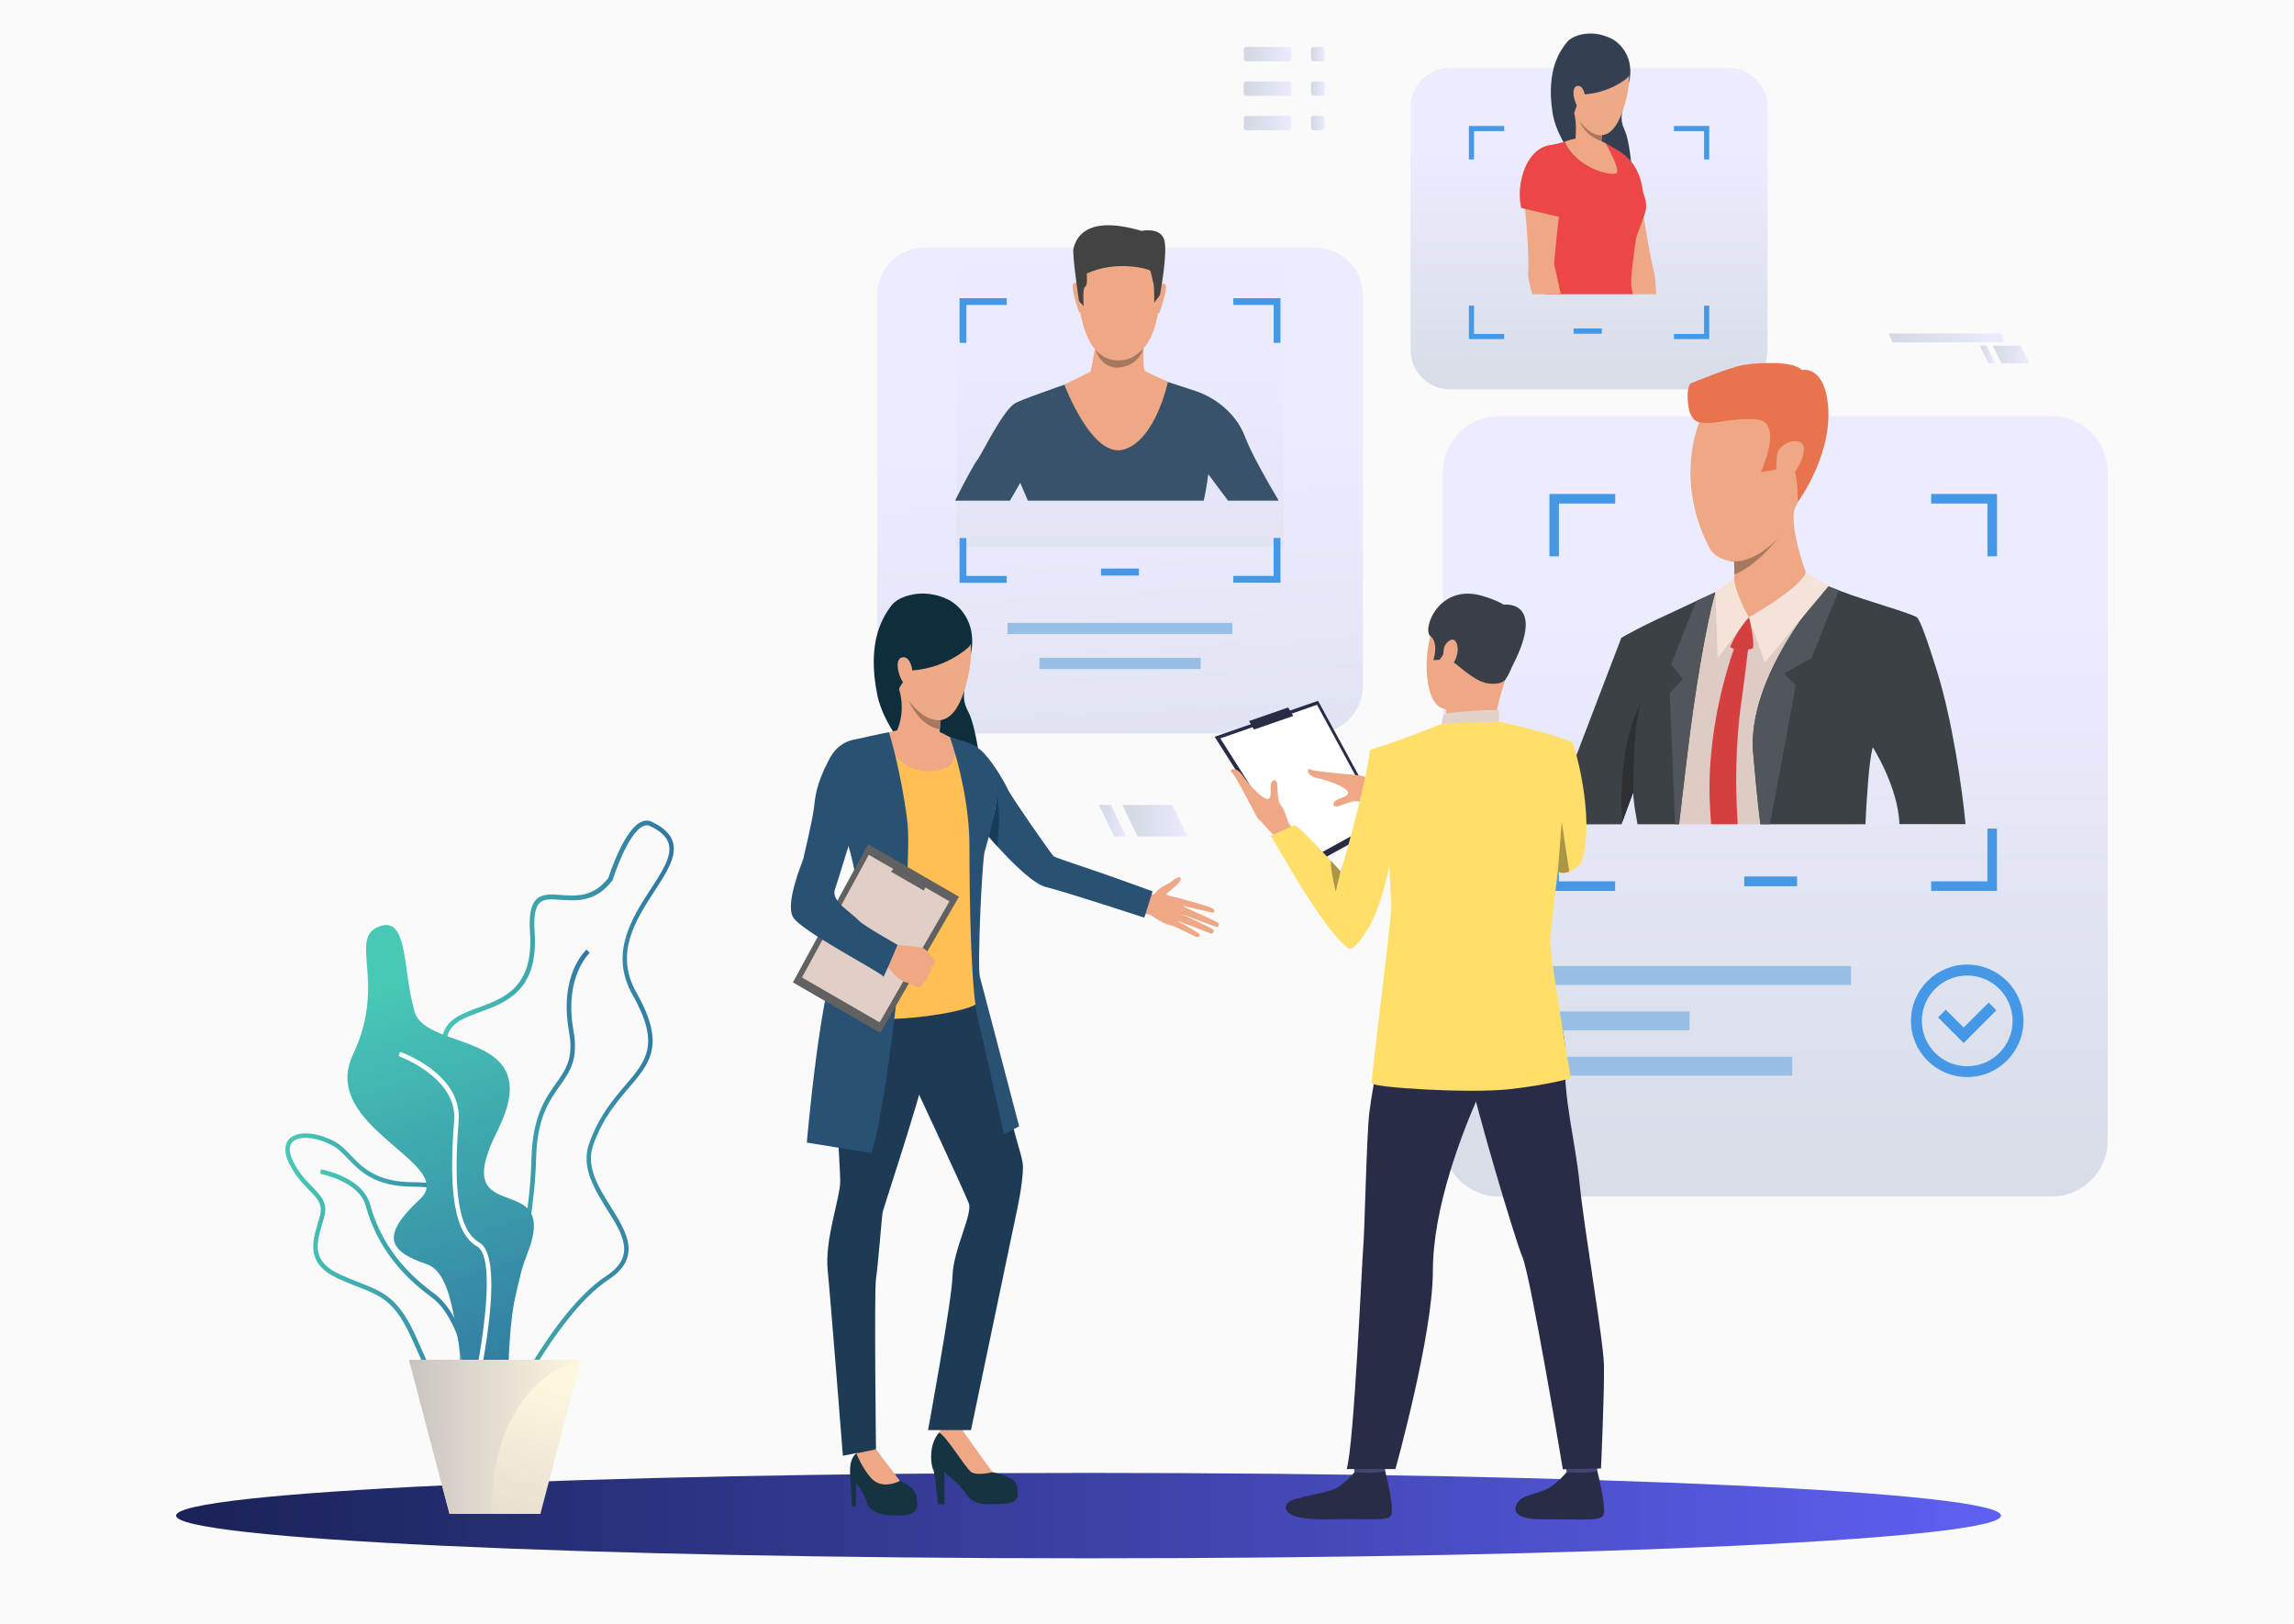 <?xml version="1.0" encoding="utf-8"?>
<!-- Generator: Adobe Illustrator 23.0.3, SVG Export Plug-In . SVG Version: 6.00 Build 0)  -->
<svg version="1.1" id="Слой_1" xmlns="http://www.w3.org/2000/svg" xmlns:xlink="http://www.w3.org/1999/xlink" x="0px" y="0px"
	 viewBox="0 0 2825.6 2000" style="enable-background:new 0 0 2825.6 2000;" xml:space="preserve">
<style type="text/css">
	.st0{fill:#FAFAFA;}
	.st1{opacity:0.95;fill:url(#SVGID_1_);}
	.st2{fill:#96BFE6;}
	.st3{opacity:0.95;fill:url(#SVGID_2_);}
	.st4{fill:#4598E6;}
	.st5{fill:url(#SVGID_3_);}
	.st6{opacity:0.95;fill:url(#SVGID_4_);}
	.st7{fill:#385369;}
	.st8{fill:#EEA886;}
	.st9{fill:#434343;}
	.st10{fill:#A77860;}
	.st11{fill:#0E2D3D;}
	.st12{fill:#163342;}
	.st13{fill:#1D3B54;}
	.st14{fill:#285173;}
	.st15{fill:#FFBF55;}
	.st16{fill:#183C59;}
	.st17{fill:#616161;}
	.st18{fill:#E0CEC7;}
	.st19{fill:#EEA987;}
	.st20{fill:url(#SVGID_5_);}
	.st21{fill:url(#SVGID_6_);}
	.st22{fill:url(#SVGID_7_);}
	.st23{fill:url(#SVGID_8_);}
	.st24{fill:url(#SVGID_9_);}
	.st25{fill:#FFFFFF;}
	.st26{fill:url(#SVGID_10_);}
	.st27{fill:url(#SVGID_11_);}
	.st28{opacity:0.95;fill:url(#SVGID_12_);}
	.st29{fill:#344052;}
	.st30{fill:#EB4747;}
	.st31{fill:#393D63;}
	.st32{fill:#DECBC4;}
	.st33{fill:#E8734D;}
	.st34{fill:#3C4145;}
	.st35{fill:#51565C;}
	.st36{fill:#F5E2D9;}
	.st37{fill:#D44040;}
	.st38{fill:#2D3133;}
	.st39{fill:#292C47;}
	.st40{fill:#424773;}
	.st41{fill:#3A3F47;}
	.st42{fill:#E2D2CA;}
	.st43{fill:#323657;}
	.st44{fill:#FFDF69;}
	.st45{fill:#AB9546;}
	.st46{opacity:0.95;}
	.st47{fill:url(#SVGID_13_);}
	.st48{fill:url(#SVGID_14_);}
	.st49{fill:url(#SVGID_15_);}
	.st50{fill:url(#SVGID_16_);}
	.st51{fill:url(#SVGID_17_);}
	.st52{fill:url(#SVGID_18_);}
	.st53{fill:url(#SVGID_19_);}
	.st54{fill:url(#SVGID_20_);}
	.st55{fill:url(#SVGID_21_);}
	.st56{fill:url(#SVGID_22_);}
	.st57{fill:url(#SVGID_23_);}
</style>
<rect class="st0" width="2825.6" height="2000"/>
<linearGradient id="SVGID_1_" gradientUnits="userSpaceOnUse" x1="1422.331" y1="1379.995" x2="1375.541" y2="531.917">
	<stop  offset="0" style="stop-color:#D1D7E0"/>
	<stop  offset="1" style="stop-color:#EBEBFF"/>
</linearGradient>
<path class="st1" d="M1620.1,903.5h-481c-32.4,0-58.7-26.3-58.7-58.7v-481c0-32.4,26.3-58.7,58.7-58.7h481
	c32.4,0,58.7,26.3,58.7,58.7v481C1678.7,877.2,1652.5,903.5,1620.1,903.5z"/>
<rect x="1241" y="767.3" class="st2" width="277" height="13.7"/>
<rect x="1280.3" y="810.4" class="st2" width="198.6" height="13.7"/>
<linearGradient id="SVGID_2_" gradientUnits="userSpaceOnUse" x1="2186.637" y1="1615.059" x2="2186.637" y2="743.132">
	<stop  offset="0" style="stop-color:#D1D7E0"/>
	<stop  offset="1" style="stop-color:#EBEBFF"/>
</linearGradient>
<path class="st3" d="M2527,1473.9h-680.7c-38.2,0-69.1-30.9-69.1-69.1v-823c0-38.2,30.9-69.1,69.1-69.1H2527
	c38.2,0,69.1,30.9,69.1,69.1v823C2596.1,1443,2565.2,1473.9,2527,1473.9z"/>
<g>
	<rect x="2148.5" y="1079.7" class="st4" width="65" height="12"/>
</g>
<g>
	<rect x="1901.9" y="1190" class="st2" width="378" height="23.3"/>
	<rect x="1901.9" y="1301.8" class="st2" width="305.6" height="23.3"/>
	<rect x="1901.9" y="1245.9" class="st2" width="179.2" height="23.3"/>
</g>
<g>
	<path class="st4" d="M2378.7,608.5v11.8h69.3v65h11.8v-76.8H2378.7z M1908.4,685.3h11.8v-65h69.3v-11.8h-81V685.3z M2448,1020.7v65
		h-69.3v11.8h81v-76.8H2448z M1920.2,1020.7h-11.8v76.8h81v-11.8h-69.3V1020.7z"/>
</g>
<g>
	<g>
		<path class="st4" d="M2423.1,1326.8c-38.2,0-69.3-31.1-69.3-69.3c0-38.2,31.1-69.3,69.3-69.3s69.3,31.1,69.3,69.3
			C2492.3,1295.7,2461.3,1326.8,2423.1,1326.8z M2423.1,1201.7c-30.8,0-55.9,25.1-55.9,55.9c0,30.8,25.1,55.9,55.9,55.9
			c30.8,0,55.9-25.1,55.9-55.9C2478.9,1226.7,2453.9,1201.7,2423.1,1201.7z"/>
	</g>
	<g>
		<polygon class="st4" points="2418.7,1284.8 2387.2,1253.3 2396.7,1243.8 2418.7,1265.8 2449.5,1235 2459,1244.5 		"/>
	</g>
</g>
<linearGradient id="SVGID_3_" gradientUnits="userSpaceOnUse" x1="216.876" y1="1866.991" x2="2464.727" y2="1866.991">
	<stop  offset="5.208330e-03" style="stop-color:#1A2257"/>
	<stop  offset="1" style="stop-color:#5E60F2"/>
</linearGradient>
<path class="st5" d="M2464.7,1867c0,29.1-503.2,52.6-1123.9,52.6c-620.7,0-1123.9-23.6-1123.9-52.6c0-29.1,503.2-52.6,1123.9-52.6
	C1961.5,1814.4,2464.7,1837.9,2464.7,1867z"/>
<linearGradient id="SVGID_4_" gradientUnits="userSpaceOnUse" x1="1379.536" y1="1076.625" x2="1379.536" y2="439.066">
	<stop  offset="0" style="stop-color:#D1D7E0"/>
	<stop  offset="1" style="stop-color:#EBEBFF"/>
</linearGradient>
<rect x="1177.9" y="327.5" class="st6" width="403.3" height="346.1"/>
<g>
	<path class="st7" d="M1533.6,538.2c-13.3-35.1-45.2-51.3-60.3-56.3c-5.4-1.8-14.9-4.9-25-8.2c-18.2-5.9-38.1-12.3-38.1-12.3h-62.8
		c0,0-21.7,7.3-44.8,15.4c0,0,0,0,0,0c-21.3,7.5-43.7,15.6-51.3,19.4c-15.8,7.9-42.3,64.2-47.7,70.7c-2.8,3.3-15.1,25.3-27.2,49.8
		h67.6c7.1-12.3,12.6-21.8,12.6-21.8s4.3,9.4,9.5,21.8h216.6c3.4-14.4,5.6-32.6,5.6-32.6s11.6,15.8,24.3,32.6h62.4
		C1559.9,591.2,1541.1,558,1533.6,538.2z"/>
	<g>
		<path class="st8" d="M1386.3,288.9c0,0,49.1,7.7,41.6,84.5c-7.5,76.8-50.8,70.5-53.7,70.4c-2.9-0.1-43.5,1.4-46.7-92.4
			C1327.6,351.5,1326.2,282.2,1386.3,288.9z"/>
	</g>
	<g>
		<path class="st8" d="M1428.7,351.8c0,0,5.4-5.7,7.3,0.1c2,5.8-7.3,31.7-7.7,32.9c0,0-1,2.3-2.3,1
			C1424.8,384.6,1428.7,351.8,1428.7,351.8z"/>
	</g>
	<g>
		<path class="st8" d="M1328.9,350.8c0,0-5.3-5.8-7.3-0.1c-2.1,5.8,6.6,31.9,7,33.1c0,0,0.9,2.3,2.3,1.1
			C1332.2,383.6,1328.9,350.8,1328.9,350.8z"/>
	</g>
	<g>
		<path class="st9" d="M1428.7,363.5l-7,9.4c0,0,0.2-20.6-0.9-23.8c-1.1-3.2-2.9-13.1-3.8-15.4c-0.9-2.3-42.1-13.9-78.5,3.4
			c0,0,1.6,14.8-1.9,16.1c-3.5,1.3-1.8,24.1-1.8,24.1l-5.8-6.5c0,0-8.8-59.1-6.7-65.2c2.2-6.2,9.1-43.2,83.8-21.2
			c0,0,23.3-4.9,28,11.1C1438.7,311.6,1428.7,363.5,1428.7,363.5z"/>
	</g>
	<path class="st8" d="M1416.3,460c0-0.1-6.3-3.1-6.3-3.1c-3.1-6.8-0.8-35.7-0.8-35.7s-62.5-15.9-60.7-3.7s-5.4,40.4-5.4,40.4
		l-32.1,15.9c0,0,34.2,91.7,73.4,79.9c39.3-11.8,54.1-83.2,54.1-83.2L1416.3,460z"/>
	<path class="st10" d="M1349.4,431c0,0,10.1,13,27.6,13c11.5,0,19.8-3.2,31.2-14.4c0,0-5,21.2-31.1,23.2
		C1377,452.8,1358.1,455.2,1349.4,431z"/>
</g>
<g>
	<g>
		<g>
			<g>
				<g>
					<g>
						<path class="st11" d="M1168.9,739.1c0,0,36.1,17.6,27.2,65.6c-8.9,48-12.9,54.5-2.9,73.2c10,18.8,21.7,98.8,12.8,113.9
							c-9,15.2-111.1-66.6-125.3-135.3c-14.2-68.6,9-99.2,17.2-110.5C1106,734.7,1137.1,722.9,1168.9,739.1z"/>
					</g>
				</g>
			</g>
		</g>
	</g>
	<g>
		<path class="st12" d="M1155.3,1853h8.2v-38.6c0,0,16,10.7,26.1,25.5c10.1,14.8,23.9,13.5,45,12.6c21.1-0.9,20.1-9.4,18.2-21.4
			c-1.9-11.9-23.3-15.7-30.2-17.6c-6.9-1.9-22.6-28.9-27.7-35.5c-6.9-9-10.5-17.6-10.5-17.6s-3.9-16-23.4,0
			c-19.5,16-13.8,46.8-11.6,49.7S1155.3,1853,1155.3,1853z"/>
	</g>
	<g>
		<path class="st8" d="M1196.5,1813.5c7.2,4.7,26.1,0,26.1,0c-5.3-6.9-38.2-53.1-38.2-53.1c-20-11.6-27.9,4.4-27.9,4.4
			C1164.7,1767.2,1189.3,1808.8,1196.5,1813.5z"/>
	</g>
	<g>
		<g>
			<g>
				<g>
					<path class="st8" d="M1406.7,1102.3c0,0,13.1,2.5,17.6-3.6c3.8-5.2,12.5-9.2,15.2-10.5c3.6-1.7,12.7-10.8,14.8-6.4
						c2.1,4.5-14.2,15.9-17.2,18.9c-3,3.1,16.1,4.4,19.3,7.4c3.3,3-0.8,34.4-13.7,31.9c-12.9-2.4-25.2-13.6-27.5-13.6
						c-2.4,0-9.5-1.4-9.5-1.4L1406.7,1102.3z"/>
				</g>
			</g>
		</g>
	</g>
	<g>
		<g>
			<g>
				<g>
					<path class="st8" d="M1453.5,1106.8c0,0,39.1,10.1,41.2,13c2,2.9,1.4,4.9-2.3,4.2c-3.7-0.8-38.1-8.7-38.1-8.7
						s44.3,19.7,46.5,21.7c1.3,1.2,0.2,5.3-1.8,5c-2-0.2-47-17.3-47-17.3s41.3,18.5,42.7,20.7c1.2,1.9-0.8,5.5-3.9,4.3
						c-3.2-1.2-42.5-16.2-42.5-16.2s29.2,15.4,29.3,17.9c0,1.5-0.7,5.1-8.2,0.9c-7.4-4.2-26-12.3-26-12.3L1453.5,1106.8z"/>
				</g>
			</g>
		</g>
	</g>
	<g>
		<path class="st12" d="M1049.4,1855.6h5v-28.3c0,0,8.9,9.2,13,22.7c4.1,13.5,18.7,17.5,41,16.9c22.3-0.6,22.6-9.4,20.7-22.6
			c-1.9-13.2-20.7-20.1-20.7-20.1c-8.5-7.5-29.6-38.8-29.6-38.8s-13.5-3.6-24.1,4.9c-10.6,8.6-7.3,27.9-7,32.9
			C1048.1,1828.3,1049.4,1855.6,1049.4,1855.6z"/>
	</g>
	<g>
		<path class="st13" d="M1064.8,1181.5c0,0-26.6,34.6-33.8,75.6c-7.2,41,4.3,178.7,3.9,199c-0.3,20.3-19.2,70.7-15.4,108.9
			s18.7,228.3,18.7,228.3l40.8-8.1c0,0-2.4-193.8,0-209.9c2.4-16,7.1-74.5,8-81.1c0.9-6.6,59.9-180,59.9-209.5
			C1146.9,1255.3,1128.9,1133.3,1064.8,1181.5z"/>
	</g>
	<g>
		<path class="st13" d="M1198.4,1195.1c0,0,43.7,166.8,48.9,189.9c5.2,23.1,12.7,42.2,12.7,52c0,22.8-8.5,59.3-8.5,59.3l-55.5,265.4
			h-52.9c0,0,29.4-159.2,30.2-190.4c0.8-31.2,24.8-75.5,20.1-88.7c-4.7-13.2-75.9-165.5-75.9-165.5S1063.7,1146.6,1198.4,1195.1z"/>
	</g>
	<g>
		<path class="st8" d="M1108.5,1824.2l-29.6-38.8l-24.1,4.9c0,0,6.5,17.4,18.2,30.5C1086.9,1836.2,1108.5,1824.2,1108.5,1824.2z"/>
	</g>
	<g>
		<g>
			<path class="st14" d="M1180.4,911.6c0,0,18,1.7,31.6,16.3c13.6,14.6,26.4,37.8,30,45.6c3.6,7.8,53.5,79.9,56.1,81.5
				c2.6,1.6,27.7,10,44.4,15.6c25.7,8.6,77.2,27.4,77.2,27.4l-10.2,32.4c0,0-96.8-31.7-121.1-37.7c-29.7-7.3-97.9-94.9-97.9-94.9
				S1139.5,938.2,1180.4,911.6z"/>
		</g>
	</g>
	<g>
		<g>
			<path class="st15" d="M1148.9,899c0,0,23.3,11,31.4,12.6c8.1,1.6,39.5,42.5,45.1,57.4c5.5,14.9,0,37.3-11.3,63.5
				c-11.3,26.3-0.6,35-5.8,61.3c-5.2,26.3-3.5,124.5-2.5,139.1c1,14.6-151.7,36.7-181.9,10.1c0,0,20.4-88.5,44.6-113.8
				c5.2-5.5,4.7-41.9,1.1-51c-3.6-9.1-43.8-76.8-43.8-76.8s-3-68.7,14.6-82.3c15.2-11.8,56.8-16,64.2-18.6
				C1112,897.9,1133.7,896.7,1148.9,899z"/>
		</g>
	</g>
	<g>
		<g>
			<path class="st8" d="M1160.1,872.1c0,0-0.7,6.4-1.5,15.1c-0.3,3.4-0.7,7.2-1,11.1c-0.9,11.6-1.7,24.1-1.2,30.5
				c0,0-24.3,24.3-51.8-28.4c0,0,11.6-21.7,2.9-51.3C1098.7,819.6,1160.1,872.1,1160.1,872.1z"/>
		</g>
	</g>
	<g>
		<path class="st16" d="M1228,1042.2c0,0,5.8-38.8-0.4-62.4c0,0,0,20.3-11.1,49.1L1228,1042.2z"/>
	</g>
	<g>
		<path class="st8" d="M1085.9,904.2c0,0,16.7,49.3,62.5,45.6c45.8-3.6,21.7-41.6,21.7-41.6s-11.4-6.5-14.6-7.2
			c-3.2-0.6-50.6-1.2-50.6-1.2L1085.9,904.2z"/>
	</g>
	<g>
		<path class="st14" d="M1170.1,908.2c0,0,24,66.4,24,134c0,67.6,1.9,177.8,10.3,212.6c8.4,34.8,32.2,142.4,32.2,142.4l18.7-9.7
			c0,0-44.9-171.7-48.3-184.1c-3.4-12.4,2.6-143.2,5.8-154.1c3.2-11,16.9-59.7,14.8-73.2c-2.7-17.1-18.6-42.3-44.4-64L1170.1,908.2z
			"/>
	</g>
	<g>
		<path class="st14" d="M1095,902.1c0,0,14.9,47.7,22.5,108.9c7.6,61.1-23.2,345-43.8,409.4l-79.9-12.9c0,0,17.2-200.6,40.5-237.1
			c23.3-36.5,30.8-68.8,5.6-145c-25.2-76.2,11-113.9,11-113.9S1088,902.9,1095,902.1z"/>
	</g>
	<g>
		<polygon class="st17" points="1181.2,1104.6 1084.3,1272.3 976.6,1210.2 1069.3,1040 		"/>
	</g>
	<g>
		<polygon class="st18" points="1169.5,1110.3 1083.5,1259.4 987.8,1204.1 1070.1,1053 		"/>
	</g>
	<g>
		<polygon class="st17" points="1137.7,1097 1143.8,1086.5 1105.1,1064.2 1097.6,1073.8 		"/>
	</g>
	<g>
		<g>
			<g>
				<g>
					<g>
						<g>
							<path class="st8" d="M1133.1,1216c0,0-4.4,0-6.3-0.9c0,0-3.4-2-5.9-3.2c-0.8-0.4-1.5-0.7-2-0.9c-2-0.7-6.5-1.6-10.8-4.6
								c-4.3-3-19.4-20.5-19.4-20.5l7.2-10.9l5.3-11.2c0,0,31.8,2.1,36.2,4.4c0.4,0.2,0.8,0.5,1.2,0.7c3.5,2.3,5.1,5.5,6.7,6.9
								c0.6,0.5,6.4,6.1,6.2,8.5c-0.3,3.3-1.8,5.5-3.8,6.6c0,0-0.8,6.5-4,9.5c0,0-0.6,6-5.6,8.6
								C1137.9,1209.1,1136.7,1215.1,1133.1,1216z"/>
						</g>
					</g>
				</g>
			</g>
		</g>
	</g>
	<g>
		<g>
			<path class="st14" d="M1067.5,911.6c0,0-29.4-8.4-46.3,24c-16.9,32.4-16.8,46.2-19,62.1c-2.1,14.9-11.7,55.7-12.7,60
				c-1,4.2-22.7,54.5-12.7,72c10,17.7,111.8,69.6,111.2,73.5c-0.6,3.9,17.6-39.3,17.6-39.3s-41.2-23-47.9-30
				c-11-11.5-34.1-23.9-29.3-38.1c5.6-16.7,22.3-73.2,26.2-81.5C1058.4,1006,1092.3,922.2,1067.5,911.6z"/>
		</g>
	</g>
	<g>
		<g>
			<g>
				<g>
					<g>
						<path class="st19" d="M1163.7,744.4c0,0,52.4,16.5,23.9,106.8c-28.4,90.4-100-10.5-92.5-65.5
							C1102.6,730.7,1163.7,744.4,1163.7,744.4z"/>
					</g>
				</g>
			</g>
		</g>
	</g>
	<g>
		<g>
			<g>
				<g>
					<g>
						<path class="st11" d="M1193,797.2c0,0-26,25.5-69.6,28.7c0,0-16.7,19.6-18,27.3c0,0-38.9-66.2,8.9-105.9
							C1162.1,707.6,1210.5,780.8,1193,797.2z"/>
					</g>
				</g>
			</g>
		</g>
	</g>
	<g>
		<g>
			<g>
				<g>
					<g>
						<path class="st19" d="M1123.9,827.7c-0.3-6.6-4.4-21.5-14.2-17.4c-9.8,4.2,0.6,34.7,7.1,32.8
							C1116.9,843.1,1124.7,843.2,1123.9,827.7z"/>
					</g>
				</g>
			</g>
		</g>
	</g>
	<g>
		<path class="st10" d="M1158.6,887.2c-0.3,3.4-0.7,7.2-1,11.1c0,0-23.1-1.4-38.6-35.8C1120.1,864,1137,888.9,1158.6,887.2z"/>
	</g>
</g>
<g>
	<g>
		
			<linearGradient id="SVGID_5_" gradientUnits="userSpaceOnUse" x1="-3371.977" y1="1441.724" x2="-3227.463" y2="1441.724" gradientTransform="matrix(-1 0 0 1 -2645.543 0)">
			<stop  offset="0" style="stop-color:#3076A1"/>
			<stop  offset="1" style="stop-color:#48C9B6"/>
		</linearGradient>
		<path class="st20" d="M585.1,1713.6c33.6-23.6,72.9-188.2,75.2-286.2c1.2-50.2,16-71.1,29.1-89.6c12.5-17.6,23.3-32.9,17-67.9
			c-12-66.9,19.6-95.7,19.9-96l-3.7-4.2c-1.4,1.2-34.4,31-21.7,101.2c5.9,32.7-3.8,46.4-16.1,63.7c-12.9,18.2-28.9,40.8-30.2,92.7
			c-2.5,105.2-42.7,260.6-72.9,281.8L585.1,1713.6z"/>
	</g>
	<g>
		
			<linearGradient id="SVGID_6_" gradientUnits="userSpaceOnUse" x1="-3259.695" y1="1561.014" x2="-2996.971" y2="1561.014" gradientTransform="matrix(-1 0 0 1 -2645.543 0)">
			<stop  offset="0" style="stop-color:#3076A1"/>
			<stop  offset="1" style="stop-color:#48C9B6"/>
		</linearGradient>
		<path class="st21" d="M514.7,1665.6c-3.2-7.2-6.4-14.6-10.2-22.5c-19.2-40.5-36.2-47.2-64.3-58.2c-6.9-2.7-14.7-5.8-23.2-9.6
			c-40.3-18.1-32.5-44.8-25.6-68.4c1-3.3,1.9-6.6,2.8-9.8c3.5-13.9-3.3-20.8-13.6-31.3c-7.7-7.8-17.2-17.6-24.6-32.9
			c-8-16.8-3.9-25.8,0.9-30.5c10.2-9.7,33.8-7.9,56.1,4.2c6.9,3.8,12.6,9.7,18.6,16.1c14.2,14.9,31.9,33.4,76.6,33.6
			c25.5,0.1,39.4,3.6,46.7,11.8c8.2,9.2,6.7,23,4.5,42.1c-0.7,6.6-1.6,14.1-2.1,22.2c-3,48.3,25.5,83.1,25.7,83.4
			c17,20.3,38,62.3,28.9,88.2c-3.8,10.9-12.3,17.7-25.2,20.3c-5.2,1-9.9,1.5-14.2,1.5C541.3,1725.8,529.9,1699.9,514.7,1665.6z
			 M410.3,1411.5c-19.9-10.9-41.2-13-49.6-5.1c-6.4,6-3.4,16.4,0.3,24c7,14.5,15.8,23.5,23.5,31.4c10.8,11,19.3,19.7,15,36.6
			c-0.8,3.3-1.8,6.7-2.8,10c-6.9,23.5-13.3,45.6,22.6,61.8c8.4,3.8,16.2,6.8,23,9.5c28.4,11.2,47.2,18.5,67.3,61
			c3.7,7.9,7,15.4,10.2,22.6c17.4,39.4,27.9,63.1,65.8,55.5c10.9-2.2,18-7.8,21.1-16.7c8-22.8-11.1-62.8-28-82.8
			c-1.2-1.5-30.2-36.8-27-87.3c0.5-8.2,1.4-15.8,2.1-22.5c2-17.7,3.4-30.4-3.1-37.8c-6-6.7-19.1-9.8-42.5-9.9
			c-47.1-0.2-65.6-19.7-80.5-35.3C421.6,1420.3,416.5,1414.9,410.3,1411.5L410.3,1411.5z"/>
	</g>
	<g>
		
			<linearGradient id="SVGID_7_" gradientUnits="userSpaceOnUse" x1="-3237.237" y1="1599.22" x2="-3040.046" y2="1599.22" gradientTransform="matrix(-1 0 0 1 -2645.543 0)">
			<stop  offset="0" style="stop-color:#3076A1"/>
			<stop  offset="1" style="stop-color:#48C9B6"/>
		</linearGradient>
		<path class="st22" d="M586.1,1757.9l5.5-0.3c-0.3-5.2-7.3-128-56.6-164c-54.1-39.4-71.2-81.8-79.3-110.3
			c-9.6-33.5-58.3-42.5-60.4-42.8l-1,5.5c0.5,0.1,47.4,8.7,56,38.9c8.3,29.2,25.9,72.8,81.3,113.2
			C579,1632.5,586.1,1756.7,586.1,1757.9z"/>
	</g>
	<g>
		
			<linearGradient id="SVGID_8_" gradientUnits="userSpaceOnUse" x1="-3475.6" y1="1398.905" x2="-3179.482" y2="1398.905" gradientTransform="matrix(-1 0 0 1 -2645.543 0)">
			<stop  offset="0" style="stop-color:#3076A1"/>
			<stop  offset="1" style="stop-color:#48C9B6"/>
		</linearGradient>
		<path class="st23" d="M576.8,1785.5c-11.6-5.8-11.2-29-10.5-64.2c0.8-44.4,1.9-105.3-21.4-161.3c-24.7-59.5-2.7-76.8,18.6-93.7
			c23.9-18.8,46.4-36.6,3.1-116.9c-19.9-36.9-26.2-61.8-19.9-78.5c6.3-16.5,23.8-22.9,42.4-29.7c32.1-11.7,68.4-25,63.7-92.9
			c-1.4-20.8,1-33.6,7.7-40.3c7.3-7.2,18-6.5,30.4-5.5c18.7,1.4,40,2.9,58.5-21.2c1.9-6,19.6-59.8,40.7-69c4.4-1.9,8.8-1.9,12.9,0.1
			l0,0c14.6,7,23.1,15.3,25.9,25.3c4.9,17.5-7.9,37.2-22.7,60c-23.3,35.9-49.7,76.6-22.3,125c36.2,64,17.1,86.4-9.4,117.4
			c-15.2,17.8-32.4,37.9-43.9,70.7c-9.2,26.4,6.5,51.6,21.8,75.9c19.1,30.5,38.9,62.1-2.7,89.5c-68.9,45.3-136.9,193.2-137.6,194.7
			l-0.3,0.6l-0.5,0.4c-12.7,9.9-21.9,14.7-28.9,14.7C580.4,1786.8,578.5,1786.4,576.8,1785.5z M746.7,1571.8
			c37.1-24.4,20.4-51.1,1.1-81.9c-15.2-24.3-32.4-51.8-22.3-80.7c11.8-33.8,29.4-54.4,44.9-72.5c25.9-30.4,43.1-50.4,8.8-111.1
			c-29.1-51.3-0.5-95.4,22.5-130.7c14.1-21.7,26.3-40.4,22-55.5c-2.4-8.4-9.9-15.6-22.9-21.8l0,0c-2.7-1.3-5.4-1.3-8.3,0
			c-19.6,8.5-37.6,65.5-37.8,66.1l-0.1,0.5l-0.3,0.4c-20.4,26.9-44.3,25.2-63.6,23.8c-11.5-0.8-20.6-1.5-26.1,3.9
			c-5.4,5.4-7.4,17.1-6.1,35.9c5,72-35.1,86.7-67.3,98.5c-18.1,6.6-33.7,12.3-39.1,26.5c-5.7,15.1,0.5,38.5,19.6,73.9
			c45.5,84.4,20,104.4-4.6,123.9c-20.6,16.2-40.1,31.6-17,87.2c23.7,57.1,22.6,118.6,21.8,163.5c-0.6,30.7-1,54.9,7.5,59.1
			c5,2.5,14.4-1.7,28.2-12.4C612.9,1756.2,678,1616.9,746.7,1571.8z"/>
	</g>
	<linearGradient id="SVGID_9_" gradientUnits="userSpaceOnUse" x1="653.745" y1="1722.14" x2="481.337" y2="1204.912">
		<stop  offset="0" style="stop-color:#3076A1"/>
		<stop  offset="1" style="stop-color:#48C9B6"/>
	</linearGradient>
	<path class="st24" d="M468.1,1140.9c35.1-12,27.8,55.5,42.6,105.5c14.8,50,164.8,21.8,101.8,147s79.6,41.9,37,151.1
		c-42.6,109.2-3.7,226-50,196.3c-46.3-29.7-26-167.3-74.1-183.6c-48.1-16.3-56-35.4-8.3-79.8c47.7-44.4-124.9-88.5-82.3-178.3
		C477.3,1209.4,427.6,1154.8,468.1,1140.9z"/>
	<g>
		<path class="st25" d="M583.4,1733.6c4.4-18.7,42.1-183.2,6.9-203.1c-31-17.5-30.2-85.7-25.4-150.1c4.3-57-68.9-83.6-72-84.7
			l-1.9,5.2c0.7,0.3,72.3,26.3,68.4,79.1c-5,66.1-5.5,136.3,28.2,155.4c26.7,15.1,2.1,147.3-9.6,197L583.4,1733.6z"/>
	</g>
	<linearGradient id="SVGID_10_" gradientUnits="userSpaceOnUse" x1="520.353" y1="2059.932" x2="606.558" y2="1688.32">
		<stop  offset="0" style="stop-color:#C9C4C1"/>
		<stop  offset="1" style="stop-color:#FFF6DE"/>
	</linearGradient>
	<polygon class="st26" points="715.6,1675 665.6,1864.9 553.7,1864.9 503.7,1675 	"/>
	
		<linearGradient id="SVGID_11_" gradientUnits="userSpaceOnUse" x1="484.154" y1="1769.937" x2="696.069" y2="1769.937" gradientTransform="matrix(1 0 0 1 19.534 0)">
		<stop  offset="0" style="stop-color:#C9C4C1"/>
		<stop  offset="1" style="stop-color:#FFF6DE"/>
	</linearGradient>
	<path class="st27" d="M715.6,1675c0,0-110.2,20.7-110.2,189.9h-51.7l-50-189.9H715.6z"/>
</g>
<linearGradient id="SVGID_12_" gradientUnits="userSpaceOnUse" x1="1957.317" y1="537.62" x2="1957.317" y2="178.474">
	<stop  offset="0" style="stop-color:#D1D7E0"/>
	<stop  offset="1" style="stop-color:#EBEBFF"/>
</linearGradient>
<path class="st28" d="M2128.9,479.5h-343.2c-26.6,0-48.2-21.6-48.2-48.2V131.8c0-26.6,21.6-48.2,48.2-48.2h343.2
	c26.6,0,48.2,21.6,48.2,48.2v299.5C2177.1,457.9,2155.5,479.5,2128.9,479.5z"/>
<g>
	<rect x="1938.2" y="404.6" class="st4" width="34.9" height="6.5"/>
</g>
<g>
	<g>
		<g>
			<g>
				<path class="st29" d="M1987.2,48.9c0,0,28.1,15.4,19.2,53.4c-8.9,37.9-12.3,42.9-5.1,58.3c7.2,15.3,13.6,79.6,5.9,91.3
					c-7.7,11.8-86.1-57.3-94.8-112.6c-8.7-55.3,10.9-78.7,17.8-87.5S1962.4,34.8,1987.2,48.9z"/>
			</g>
		</g>
	</g>
	<g>
		<path class="st8" d="M2039.9,362.4h-30.1c-1.5-14.8-2.8-25.2-2.5-26.7c0.4-2.5-29.9-82.2-32.8-88.8c-2.9-6.6-14-24.2-15.4-40.9
			c-1.5-16.6,20.2-23.4,20.2-23.4c29.3,5.2,39.2,45.8,39.2,45.8s12.3,82.2,18.5,105.3C2038.7,339.6,2039.5,350.1,2039.9,362.4z"/>
	</g>
	<path class="st30" d="M2024.8,248.2l-44.8,18.9c0,0-41.2-102.2-6.7-90.8C2007.7,187.7,2023.2,209.1,2024.8,248.2z"/>
	<g>
		<path class="st30" d="M2014.8,296.3c-1.3,10.1-6.7,46.1-5.5,55.8c0.2,1.6,0.9,5.3,1.9,10.3h-108c2.9-10.3,5.5-19.3,7.1-24.6
			c5.2-17.4,0.2-22.1-2.4-36c-1-5.4-4.7-15.8-8.6-27.5c-1.3-3.9-2.7-8-4-12.1c-4.7-14.7-7-29.8-8.3-38.5
			c-6.5-41.5,25.4-45.5,25.4-45.5c11.9-2.2,32.6-8.6,32.6-8.6l32.5,6.8c0,0,3.1,1.2,7.6,4.5c0,0,0,0,0,0c2.2,1.6,4.7,3.7,7.3,6.4
			c3.6,3.6,10.6,14.1,17.7,25.5c2.2,3.5,4.3,7.1,6.4,10.7c6.6,11.4,11.3,20.7,11.2,31.1C2027.5,264.8,2016.1,286.2,2014.8,296.3z"/>
	</g>
	<path class="st8" d="M1977.5,176.3c0,0,20.4,34.8,12.8,37.4c-7.6,2.6-47.5-6.2-63-39.1C1927.2,174.7,1953.4,162.8,1977.5,176.3z"/>
	<path class="st8" d="M1974.6,192.2c0,0-18.1,7.7-34.5-17.5c0,0,4.4-28.6-4.9-45.1c-9.3-16.5,40.7,19.8,40.7,19.8s-0.8,3.4-1.6,8.4
		c-0.4,2.6-0.9,5.6-1.2,8.8c-0.3,2.6-0.5,5.4-0.6,8.2C1972.2,181.2,1972.7,187.6,1974.6,192.2z"/>
	<path class="st31" d="M1929.7,231.2c-3.7,19.1-30.4,43.1-30.4,43.1c-1.3-3.9-2.7-8-4-12.1C1913.7,250.5,1929.7,231.2,1929.7,231.2z
		"/>
	<g>
		<path class="st8" d="M1923,246.4c-1.7,7-9.5,77.6-8.6,80.1c0.5,1.4,4.3,17.7,8,35.9h-34.9c-3.6-11.7-5.7-21.4-5.2-26.9
			c2.2-23.8-5.9-99.8-5.9-99.8s-7.2-46,30.9-51.7c0,0,22.5,3,23.9,19.6C1932.6,220.2,1924.7,239.5,1923,246.4z"/>
	</g>
	<path class="st30" d="M1873.7,256.2l47.3,11.1c0,0,37.5-72.9,3.7-86.2C1889.1,167,1865.1,216.4,1873.7,256.2z"/>
	<g>
		<g>
			<g>
				<path class="st19" d="M1982.8,52.9c0,0,41.1,15.1,15.1,86.1c-26.1,71-79.3-12.1-71.3-55.7C1934.7,39.6,1982.8,52.9,1982.8,52.9z
					"/>
			</g>
		</g>
	</g>
	<g>
		<g>
			<g>
				<path class="st29" d="M2004.2,96.1c0,0-21.7,19.4-56.6,20.3c0,0-8.1,19.8-9.5,25.9c0,0-34.4-59.1,5.2-89
					C1982.9,23.5,2018.8,83.7,2004.2,96.1z"/>
			</g>
		</g>
	</g>
	<g>
		<g>
			<g>
				<path class="st19" d="M1952.3,120.6c0-5.3-2.7-17.3-10.6-14.4c-8,3-0.8,27.7,4.4,26.4C1946.1,132.7,1952.4,133,1952.3,120.6z"/>
			</g>
		</g>
	</g>
	<path class="st10" d="M1972.5,173.6c-19.3-5.3-26.8-23.8-27-24.4c15.7,20.3,27.6,17.4,27.6,17.4
		C1972.7,169.2,1972.7,170.9,1972.5,173.6z"/>
</g>
<g>
	<path class="st4" d="M2061.8,155.2v6.3h37.2v34.9h6.3v-41.2H2061.8z M1809.3,196.4h6.3v-34.9h37.2v-6.3h-43.5V196.4z M2099,376.5
		v34.9h-37.2v6.3h43.5v-41.2H2099z M1815.6,376.5h-6.3v41.2h43.5v-6.3h-37.2V376.5z"/>
</g>
<g>
	<rect x="1356.2" y="700.4" class="st4" width="46.6" height="8.6"/>
</g>
<g>
	<path class="st4" d="M1519.1,367.3v8.4h49.7v46.6h8.4v-55H1519.1z M1181.9,422.3h8.4v-46.6h49.7v-8.4h-58.1V422.3z M1568.8,662.8
		v46.6h-49.7v8.4h58.1v-55.1H1568.8z M1190.3,662.8h-8.4v55.1h58.1v-8.4h-49.7V662.8z"/>
</g>
<g>
	<g>
		<path class="st32" d="M2419.9,1015.3h-39.4c-0.7-1.6-1.3-2.9-1.8-4c-11.7-27.6-71.9-90.9-71.9-90.9s0,0,0,0.1c0,0,0,0,0,0.1
			c0,0,0,0,0,0.1c0,0.1-0.1,0.2-0.1,0.3c0,0.1-0.1,0.3-0.1,0.5c0,0.1-0.1,0.2-0.1,0.3c0,0.1-0.1,0.2-0.1,0.3
			c-2.5,9.2-14.6,55.2-20.7,93.3h-266.6c-0.6-3.5-1.3-6.9-2.2-10c-2.4-9.5-4.1-18.8-5.1-27.6c0-0.4-0.1-0.9-0.1-1.3
			c-0.2-1.6-0.4-3.2-0.5-4.8c-2.3-23.9-0.6-42.3-0.4-44.1c-0.8,1.6-6.1,21.4-13.2,45.7c-3.9,13.4-8.3,28.1-12.6,42.1h-62.9l79-227.9
			c1.7-1.4,22.3-11.3,37.2-18.4c15.3-7.3,33.7-17.9,50.3-27.1c8.5-4.7,16.5-8.9,23.5-12.1l1.1-0.5v0c11.5-5.2,19.1-8.7,19.1-8.7
			s0,0,0,0c0.3,0,2.1-0.2,5-0.5c16-1.5,65.8-6.2,82.5-7.2c1.4-0.1,2.5-0.1,3.4-0.2c0.8,0,1.3,0,1.7,0c2.1,0.1,12.4,3.7,25.9,8.8
			c0.5,0.2,1,0.4,1.5,0.6c0.7,0.2,1.3,0.5,1.9,0.7c1.2,0.4,2.4,0.9,3.6,1.4c2.4,1,4.9,1.9,7.4,2.9c0.9,0.3,1.7,0.7,2.6,1
			c27,10.7,57.9,24,65.2,29.2c4.9,3.5,20,32,37.5,67.2C2389.2,885.2,2412.3,972.3,2419.9,1015.3z"/>
	</g>
	<g>
		<path class="st8" d="M2224.3,705.1c-0.7,35.8-70.1,55.4-70.1,55.4s-29-36.4-22.1-39.9c2.7-1.4,3.8-6.8,4.2-12.9
			c0.3-5.8-0.1-12.2-0.4-16.3c-0.2-2.5-0.4-4.2-0.4-4.2s9.9-10.5,22.5-22.9c22-21.8,52.3-49.7,52.4-38.6c0,0.6-0.1,1.3-0.3,2.1
			C2204.8,652.9,2224.3,705.1,2224.3,705.1z"/>
	</g>
	<g>
		<path class="st10" d="M2197.5,652.6C2197.5,652.6,2197.5,652.6,2197.5,652.6c-0.1,0.2-3.1,4.6-8.1,10.9
			c-10.6,13.4-30.7,35.4-53.2,44.2c0.3-5.8-0.1-12.2-0.4-16.3c-2.3-0.1-4.6-0.3-6.9-0.8c6.2-10.8,15.1-22.1,15.1-22.1l13.9-4.2
			L2197.5,652.6z"/>
	</g>
	<g>
		<path class="st8" d="M2210.9,626.3c-6,13.1-11.7,22.5-13.3,26.3c0,0,0,0,0,0c-1.1,2.4-3.9,6.4-8.1,10.9
			c-11.4,12.3-32.7,28.6-53.6,28c-2.3-0.1-4.6-0.3-6.9-0.8c-8.4-1.8-18.4-5.8-23.9-16.5c-43.3-84.7-11.9-154-11.9-154
			s118.4-33.5,136.9,2.2C2243,547.3,2225,595.7,2210.9,626.3z"/>
	</g>
	<g>
		<path class="st33" d="M2093.1,520.2c0,0-11-0.6-13.7-21.4c-2.7-20.6,2.7-26.3,2.7-26.3s48.9-20.5,66.4-23.1
			c17.5-2.7,60.7-5.2,70.8,6.4c0,0,24.6-5.7,31.3,35.1c10.6,64.7-36.2,127.5-36.2,127.5s0.4-42.3-8.9-47.9
			c-9.3-5.6-17.4,7.7-17.4,7.7l-19.1,3.4c0,0,29-62.5-5.8-64.9C2128.6,514.4,2113,523.8,2093.1,520.2z"/>
	</g>
	<g>
		<path class="st8" d="M2188.7,561.3c1.8-18.6,35.5-25.7,33.2-6.2c-2.3,19.5-18.8,38.3-26.5,37.6
			C2187.8,592,2187.3,575.5,2188.7,561.3z"/>
	</g>
	<g>
		<path class="st34" d="M2385.8,826.5c-11-35.1-20.5-62.9-24.7-66c-7.4-5.3-65.8-21.4-93.5-32.2c-0.9-0.3-1.8-0.7-2.6-1
			c-2.5-1-5-2-7.4-2.9c-1.2-0.5-2.4-0.9-3.6-1.4c-0.7-0.2-1.3-0.5-1.9-0.7c-0.5-0.2-1-0.4-1.5-0.6c0,0-0.1,0.1-0.1,0.1
			c-2.5,2.8-15.3,17.3-30.6,39.2c-28.7,40.7-66,106.7-60.3,167.7c1.9,19.5,4.1,47.6,7.9,79.1c0.3,2.5,0.6,5,0.9,7.5h129.3
			c1.6-33,4.4-76.4,8.6-93.3c0-0.1,0.1-0.2,0.1-0.3c0-0.1,0-0.2,0.1-0.3c0-0.2,0.1-0.3,0.1-0.5c0-0.1,0.1-0.2,0.1-0.3
			c0,0,0-0.1,0-0.1c0,0,0-0.1,0-0.1s31.3,48.9,32.9,94.8h81.4C2417.1,972.7,2404.7,886.8,2385.8,826.5z"/>
	</g>
	<g>
		<path class="st34" d="M2112.4,730.3c0,0-9.8,32.5-22.4,113.7c0,0,0,0,0,0c-0.4,2.7-0.9,5.5-1.3,8.3c0,0.3-0.1,0.7-0.1,1
			c-0.3,1.9-0.6,3.8-0.9,5.7c0,0.2-0.1,0.4-0.1,0.7c-0.2,1.3-0.4,2.6-0.6,3.9c-0.5,3.2-1,6.5-1.4,9.8c-4.7,33.1-11,85.7-17.5,141.9
			h-51.1c-2.8-15.6-5.4-29.8-5.2-39.5c-0.1,0.2-0.2,0.4-0.2,0.7c-4.1,11.3-8.6,23.6-13.1,35.6c-0.4,1.1-0.8,2.2-1.2,3.3h-88.1
			l87.8-229.6c1.7-1.4,24.3-13.5,39.3-20.6c15.6-7.4,35.3-16.6,52.8-24.7c8.4-3.9,16.2-7.5,22.9-10.5L2112.4,730.3z"/>
	</g>
	<g>
		<path class="st35" d="M2231.3,810.6l-33.8,19.1l14.4,14.7l-31.7,170.9h-11.9c-4.4-34.6-6.9-65.6-8.8-86.7
			c-8.8-94.2,85.2-200.5,91-206.9c4.5,1.7,9.4,3.6,14.4,5.6L2231.3,810.6z"/>
	</g>
	<g>
		<path class="st35" d="M2113,729.4c0,0-12.6,41.2-27.3,144c-4.7,33.1-11.1,85.7-17.5,141.9h-5l-6.5-161.5l16.1-17.4l-14.3-17.9
			l30.6-78.1c8.4-3.9,16.2-7.5,22.9-10.5L2113,729.4z"/>
	</g>
	<g>
		<path class="st36" d="M2252.2,722.1l-28-17c0,0-0.8,15.3-70.1,55.4l19.7,55.4L2252.2,722.1z"/>
	</g>
	<g>
		<path class="st36" d="M2135.7,712.8c0,0,1.1,16.6,18.4,47.7l-38.4,50.1l-2.8-81.2L2135.7,712.8z"/>
	</g>
	<g>
		<path class="st37" d="M2154.3,760.5c0,0,7.4,29.8,4.8,38.1c0,0-16.4,6-28.1-1.5C2130.9,797.2,2139.2,776.3,2154.3,760.5z"/>
	</g>
	<g>
		<path class="st37" d="M2145.3,861.8c-7.9,53.5-7.9,107.6-4.9,153.5h-32.8c-0.4-6.5-0.9-13.2-1.3-20.3
			c-6.1-105.9,31.3-200.5,31.3-200.5l16.7-4.2C2154.3,790.3,2148.9,837.1,2145.3,861.8z"/>
	</g>
	<g>
		<path class="st38" d="M2012.9,927.8c-1.2,25.4-1.1,48-1.1,48s0,0,0,0c0,0.1,0,0.8-0.1,1.9c-0.1-0.4-0.1-0.9-0.2-1.3
			c-4.1,11.3-8.6,23.6-13.1,35.6c-1.1-13.9-1.3-26.8-1-38.8c1.8-71.3,24.2-108.6,24.2-108.6C2016.6,877.1,2014.1,903.7,2012.9,927.8
			z"/>
	</g>
</g>
<g>
	<g>
		<polygon class="st39" points="1706.3,1015.6 1601.4,1073.2 1496.1,907.6 1623.5,863.3 		"/>
	</g>
	<g>
		<polygon class="st25" points="1699.6,1010.6 1601.6,1064.5 1503.1,909.6 1622.2,868.2 		"/>
	</g>
	<g>
		<path class="st8" d="M1735.5,981.7c0,0-18.2-8.7-26.3-13.3c-8-4.6-28.6-10.8-30.3-12.3c-1.7-1.5-61.1-5.2-64.7-8.3
			c-3.6-3.1-7.1,7.3,8.3,10.7c15.4,3.4,36.8,11.6,38,17.6c1.2,6-15.8,7.4-17.5,12.4c-1.7,5,0.5,3.8,2.9,4.9c2.4,1.1,20.2-8.8,28-6
			c7.8,2.8,19.8-1.1,25.7,1c6,2.1,35.1,11.8,35.1,11.8L1735.5,981.7z"/>
	</g>
	<g>
		<path class="st8" d="M1596.3,1052.5c0,0-15.3-13.8-22.7-19.6c-7.4-5.8-21.3-22.7-23.4-23.7c-2-1-28.6-55.5-33-57.7
			c-4.3-2.2,4.1-9.5,13.3,3.7c9.2,13.2,25.3,30.2,31.4,28.9c6.1-1.2,0.9-17.8,4.9-21.4c4-3.6,3.8-1,5.8,0.8
			c1.9,1.9-0.4,22.5,5.3,28.7c5.7,6.3,6.7,19,10.9,23.9c4.3,4.8,24.8,28.5,24.8,28.5L1596.3,1052.5z"/>
	</g>
	<g>
		<path class="st40" d="M1926.4,1789.9c0,0,3.3,23,3.7,26.5c0.4,3.5,36.9-2,36.9-2l3-27.4C1970,1786.9,1931,1786.6,1926.4,1789.9z"
			/>
	</g>
	<g>
		<path class="st39" d="M1929.8,1813.4c0,0-11.6,13.9-22.7,19.9c-11.2,6-28.7,8.4-35.3,14.7c-4.8,4.5-17.4,24,29,23.6
			c46.4-0.4,68.8,2.7,73.8-4.7c5-7.5-7.2-55-7.2-55S1956.3,1815.8,1929.8,1813.4z"/>
	</g>
	<g>
		<path class="st40" d="M1665.1,1789.9c0,0,3.3,23,3.7,26.5c0.4,3.5,36.9-2,36.9-2l3-27.4
			C1708.7,1786.9,1669.7,1786.6,1665.1,1789.9z"/>
	</g>
	<g>
		<path class="st39" d="M1668.5,1813.4c0,0-11.6,13.9-22.7,19.9c-11.2,6-52.3,11-58.9,17.3c-4.8,4.5-12.7,22.7,52.6,21
			c46.4-1.2,68.8,2.7,73.8-4.7c5-7.5-7.2-55-7.2-55S1695.6,1816.1,1668.5,1813.4z"/>
	</g>
	<g>
		<path class="st39" d="M1896.2,1198.5c0,0,34.3,54.4,31.7,103.7c-2.6,49.2,12.4,103,17.6,154.4c5.7,57.3,29.2,193,30.1,223.7
			c0.9,30.7-3.6,128.6-3.6,128.6l-47,1.1c0,0-39.5-237.2-49.7-261.4c-10.2-24.2-60.9-196.8-62.6-216.1
			C1810.9,1312.9,1896.2,1198.5,1896.2,1198.5z"/>
	</g>
	<g>
		<path class="st39" d="M1715.8,1205.8c0,0-25.8,134.9-29.2,165c-3.4,30.1-5.7,145.8-7.4,164.6c-1.7,18.8-11.4,246.4-20.5,274.3
			h60.1c0,0,46.1-165.4,46.1-243.7c0-78.3,35.6-170.1,58.7-221.8c23-51.6,75.7-52.9,89.8-148.7
			C1913.5,1195.7,1735,1175.5,1715.8,1205.8z"/>
	</g>
	<g>
		<path class="st8" d="M1839.1,740.7c0,0-46-17.2-67.2,17.8c-21.2,35-19.2,105.1,4,113.7c23.2,8.6,58,4.1,69.9-17.8
			c11.9-21.9,22.6-53.6,22.1-74.8C1867.3,758.5,1851.1,746.8,1839.1,740.7z"/>
	</g>
	<g>
		<path class="st8" d="M1780.9,873.9c0,0,1.9,12.4-1.2,18.5c-3.2,6.1,59.6,6.3,59.6,6.3s5.1-33.3,14.8-61.4
			C1863.6,809.2,1780.9,873.9,1780.9,873.9z"/>
	</g>
	<g>
		<path class="st41" d="M1854,837.3c0,0-4.3,7.1-22,4.4c-17.7-2.8-39.3-26.3-46.6-28.9c-7.4-2.6-7.5-6.9-7.5-6.9l-4.6,6.8l-7.8,0.5
			c0,0,7.2-21-3.6-29.6c-10.8-8.6,11.2-68.1,67.9-48.3c0,0,43.6,12,42,36.8C1870,796.7,1863.7,825,1854,837.3z"/>
	</g>
	<g>
		<path class="st42" d="M1775.9,891.7c0,0,0.2-11.7,5.5-12.8c5.3-1.1,58.5-6.2,65-3.7v13.6C1846.4,888.8,1833.8,896.5,1775.9,891.7z
			"/>
	</g>
	<g>
		<path class="st8" d="M1779,796.9c1-4.2,11.6-16,15.6-3.3c4,12.7-6.1,29.8-11.8,28.3C1777.2,820.4,1776.5,807.4,1779,796.9z"/>
	</g>
	<g>
		<path class="st43" d="M1564.8,1029.8C1564.8,1029.8,1564.9,1029.8,1564.8,1029.8C1564.5,1029.9,1564.5,1029.9,1564.8,1029.8z"/>
	</g>
	<g>
		<path class="st44" d="M1934.9,1328.2c0,0-28.2,8.3-76.3,13.6c-48.1,5.3-168.3-1.9-169.1-7.6c-0.8-5.7,25.9-211.6,24.3-222.2
			c-1.5-10.6-2.3-48.4-2.3-48.4c-0.6,10.4-11.1,52.6-23.9,75.7c-4.6,8.3-20,34.4-27.5,28.5c-36-28.8-91.8-137.1-95.3-138
			c3-1.3,26.4-12.1,29.7-13.2c2.9-1,28.9,26.5,44.6,43.6c7,7.6,12,13.1,12,13.1c4.5-10.2,21.1-74.6,26.2-96.9
			c11.6-50.3,9.8-52.4,9.8-52.4c35.2-10.6,88.6-32.3,88.6-32.3l70.5-2.9c0,0,64.7,14.2,90.2,25.7c2.4,1.1,2.4,57.7,9.1,72.6
			l-21.1,44.6c0,0-12.2,88.3-14.7,127.5C1908.6,1177.2,1934.9,1328.2,1934.9,1328.2z"/>
	</g>
	<g>
		<path class="st44" d="M1948.5,1060.6c-1.8,5.9-10.2,11-15.6,13.2c-3.5,1.4-7.4,1.9-11.3,1.1l-2.8-0.5v0l-48.3-9
			c0,0-10.6-121.7,66-150.9C1938.6,915.2,1965.4,1006.1,1948.5,1060.6z"/>
	</g>
	<g>
		<path class="st45" d="M1932.9,1073.8L1932.9,1073.8c-3.5,1.4-7.4,1.9-11.3,1.1l-2.8-0.5v0l4.8-62.2L1932.9,1073.8z"/>
	</g>
	<g>
		<path class="st45" d="M1651.2,1073.3l-5.9,25c0,0-6.4-25.1-6.1-38.1C1646.2,1067.8,1651.2,1073.3,1651.2,1073.3z"/>
	</g>
	<g>
		<path class="st41" d="M1852.2,744.8c0,0,60.3-7.6,1,93.1L1852.2,744.8z"/>
	</g>
	<g>
		<polygon class="st39" points="1544.6,898.7 1538.5,888.2 1586.7,871.5 1592.9,882 		"/>
	</g>
</g>
<g class="st46">
	<linearGradient id="SVGID_13_" gradientUnits="userSpaceOnUse" x1="2454.748" y1="436.666" x2="2499.409" y2="436.666">
		<stop  offset="0" style="stop-color:#D1D7E0"/>
		<stop  offset="1" style="stop-color:#EBEBFF"/>
	</linearGradient>
	<polygon class="st47" points="2465.2,447.5 2499.4,447.5 2488.9,425.8 2454.7,425.8 	"/>
	<linearGradient id="SVGID_14_" gradientUnits="userSpaceOnUse" x1="2438.747" y1="436.666" x2="2457.362" y2="436.666">
		<stop  offset="0" style="stop-color:#D1D7E0"/>
		<stop  offset="1" style="stop-color:#EBEBFF"/>
	</linearGradient>
	<polygon class="st48" points="2449.2,447.5 2457.4,447.5 2446.9,425.8 2438.7,425.8 	"/>
	<linearGradient id="SVGID_15_" gradientUnits="userSpaceOnUse" x1="2326.477" y1="416.24" x2="2469.535" y2="416.24">
		<stop  offset="0" style="stop-color:#D1D7E0"/>
		<stop  offset="1" style="stop-color:#EBEBFF"/>
	</linearGradient>
	<polygon class="st49" points="2331.1,421.7 2469.5,421.7 2464.9,410.8 2326.5,410.8 	"/>
</g>
<g>
	<g>
		<linearGradient id="SVGID_16_" gradientUnits="userSpaceOnUse" x1="1531.992" y1="66.715" x2="1590.666" y2="66.715">
			<stop  offset="0" style="stop-color:#D1D7E0"/>
			<stop  offset="1" style="stop-color:#EBEBFF"/>
		</linearGradient>
		<path class="st50" d="M1587.5,75.6h-52.3c-1.8,0-3.2-1.4-3.2-3.2V61.1c0-1.8,1.4-3.2,3.2-3.2h52.3c1.8,0,3.2,1.4,3.2,3.2v11.3
			C1590.7,74.1,1589.2,75.6,1587.5,75.6z"/>
	</g>
	<g>
		<linearGradient id="SVGID_17_" gradientUnits="userSpaceOnUse" x1="1531.992" y1="109.116" x2="1590.666" y2="109.116">
			<stop  offset="0" style="stop-color:#D1D7E0"/>
			<stop  offset="1" style="stop-color:#EBEBFF"/>
		</linearGradient>
		<path class="st51" d="M1587.5,118h-52.3c-1.8,0-3.2-1.4-3.2-3.2v-11.3c0-1.8,1.4-3.2,3.2-3.2h52.3c1.8,0,3.2,1.4,3.2,3.2v11.3
			C1590.7,116.5,1589.2,118,1587.5,118z"/>
	</g>
	<g>
		<linearGradient id="SVGID_18_" gradientUnits="userSpaceOnUse" x1="1531.992" y1="151.517" x2="1590.666" y2="151.517">
			<stop  offset="0" style="stop-color:#D1D7E0"/>
			<stop  offset="1" style="stop-color:#EBEBFF"/>
		</linearGradient>
		<path class="st52" d="M1587.5,160.4h-52.3c-1.8,0-3.2-1.4-3.2-3.2v-11.3c0-1.8,1.4-3.2,3.2-3.2h52.3c1.8,0,3.2,1.4,3.2,3.2v11.3
			C1590.7,158.9,1589.2,160.4,1587.5,160.4z"/>
	</g>
	<g>
		<linearGradient id="SVGID_19_" gradientUnits="userSpaceOnUse" x1="1614.893" y1="66.715" x2="1631.587" y2="66.715">
			<stop  offset="0" style="stop-color:#D1D7E0"/>
			<stop  offset="1" style="stop-color:#EBEBFF"/>
		</linearGradient>
		<path class="st53" d="M1628.4,75.6h-10.3c-1.8,0-3.2-1.4-3.2-3.2V61.1c0-1.8,1.4-3.2,3.2-3.2h10.3c1.8,0,3.2,1.4,3.2,3.2v11.3
			C1631.6,74.1,1630.2,75.6,1628.4,75.6z"/>
	</g>
	<g>
		<linearGradient id="SVGID_20_" gradientUnits="userSpaceOnUse" x1="1614.893" y1="109.116" x2="1631.587" y2="109.116">
			<stop  offset="0" style="stop-color:#D1D7E0"/>
			<stop  offset="1" style="stop-color:#EBEBFF"/>
		</linearGradient>
		<path class="st54" d="M1628.4,118h-10.3c-1.8,0-3.2-1.4-3.2-3.2v-11.3c0-1.8,1.4-3.2,3.2-3.2h10.3c1.8,0,3.2,1.4,3.2,3.2v11.3
			C1631.6,116.5,1630.2,118,1628.4,118z"/>
	</g>
	<g>
		<linearGradient id="SVGID_21_" gradientUnits="userSpaceOnUse" x1="1614.893" y1="151.517" x2="1631.587" y2="151.517">
			<stop  offset="0" style="stop-color:#D1D7E0"/>
			<stop  offset="1" style="stop-color:#EBEBFF"/>
		</linearGradient>
		<path class="st55" d="M1628.4,160.4h-10.3c-1.8,0-3.2-1.4-3.2-3.2v-11.3c0-1.8,1.4-3.2,3.2-3.2h10.3c1.8,0,3.2,1.4,3.2,3.2v11.3
			C1631.6,158.9,1630.2,160.4,1628.4,160.4z"/>
	</g>
</g>
<g>
	<linearGradient id="SVGID_22_" gradientUnits="userSpaceOnUse" x1="1382.438" y1="1010.996" x2="1462.605" y2="1010.996">
		<stop  offset="0" style="stop-color:#D1D7E0"/>
		<stop  offset="1" style="stop-color:#EBEBFF"/>
	</linearGradient>
	<polygon class="st56" points="1401.2,1030.5 1462.6,1030.5 1443.8,991.5 1382.4,991.5 	"/>
	<linearGradient id="SVGID_23_" gradientUnits="userSpaceOnUse" x1="1353.717" y1="1010.996" x2="1387.13" y2="1010.996">
		<stop  offset="0" style="stop-color:#D1D7E0"/>
		<stop  offset="1" style="stop-color:#EBEBFF"/>
	</linearGradient>
	<polygon class="st57" points="1372.5,1030.5 1387.1,1030.5 1368.3,991.5 1353.7,991.5 	"/>
</g>
</svg>
